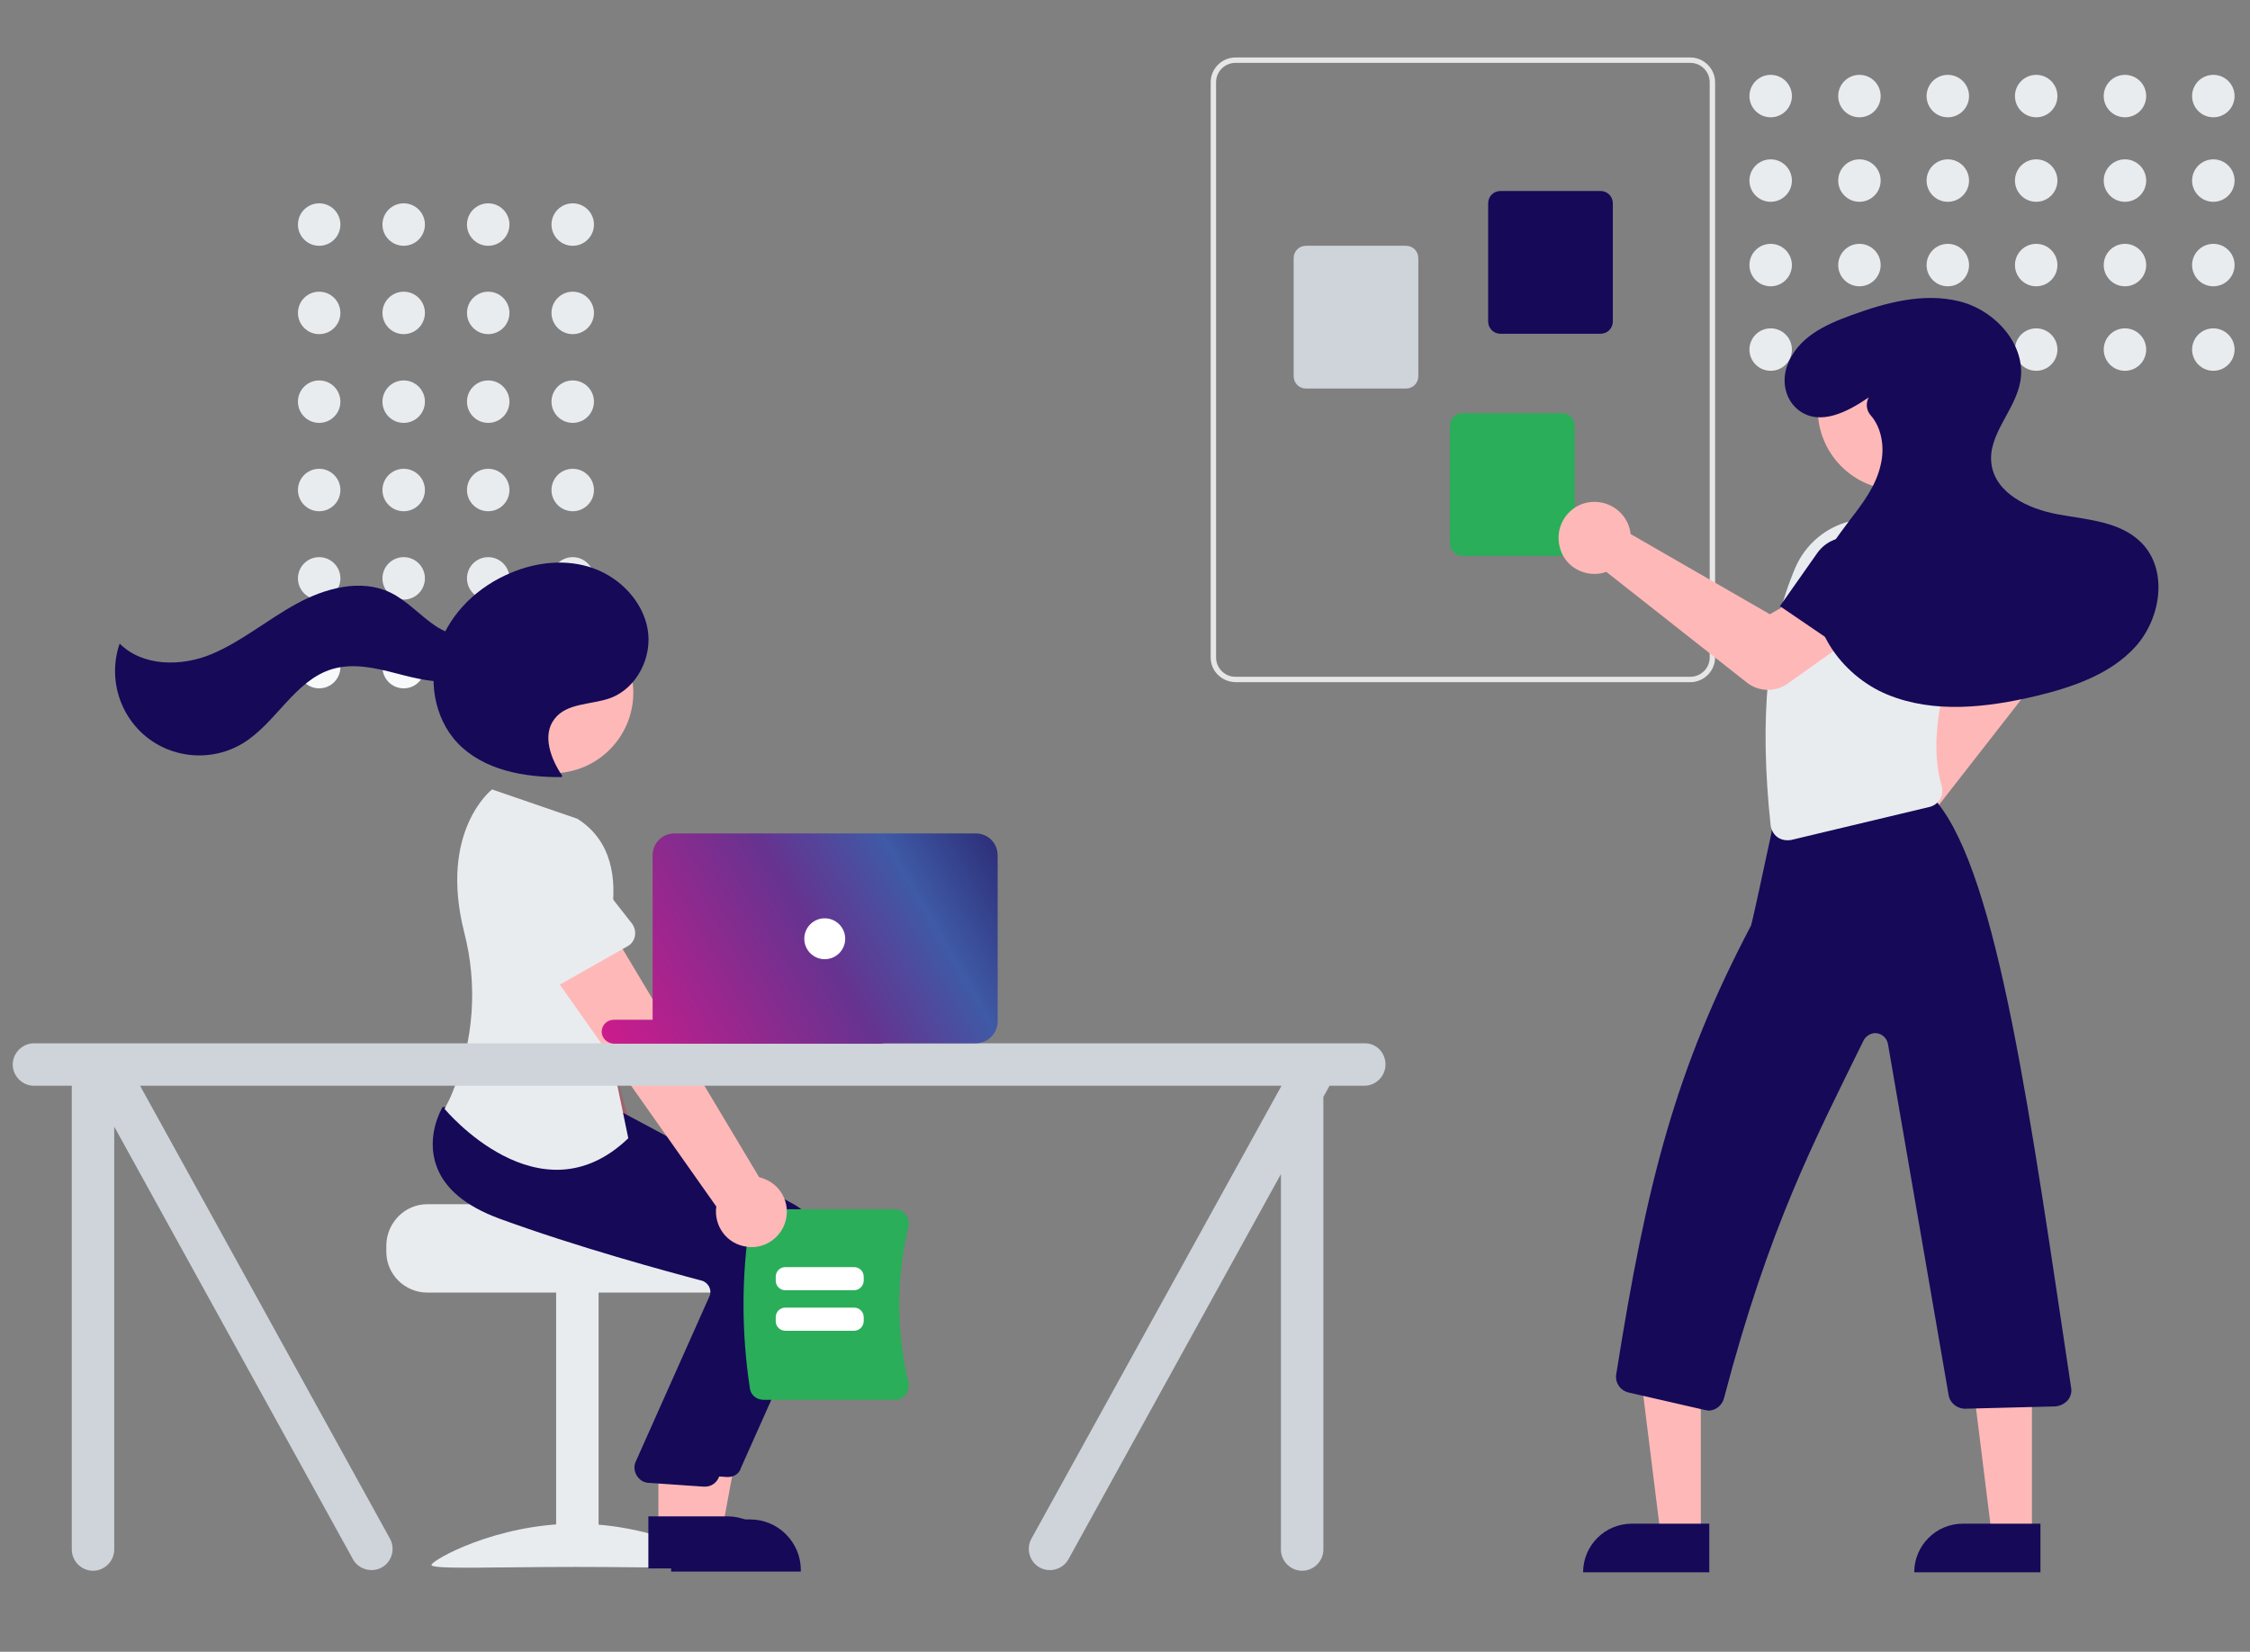 <svg version="1.1" id="a2525de1-ea14-4c9e-818b-1d269b9a5d3c" xmlns="http://www.w3.org/2000/svg" x="0" y="0" viewBox="0 0 583 428.1" xml:space="preserve"><rect x="0" y="0" width="583" height="428.1" fill="#808080" stroke="none"/><style type="text/css">.st0{fill:#e9ecef}.st1{fill:#f8f9fa}.st3{fill:#150958}.st4{fill:#ffb8b8}.st5{fill:#2aae59}.st6{fill:#fff}.st7{fill:#ced4da}</style><circle class="st0" cx="148.4" cy="58.2" r="5.5"/><circle class="st0" cx="126.5" cy="58.2" r="5.5"/><circle class="st0" cx="104.6" cy="58.2" r="5.5"/><circle class="st0" cx="82.7" cy="58.2" r="5.5"/><circle class="st0" cx="148.4" cy="81.1" r="5.5"/><circle class="st0" cx="126.5" cy="81.1" r="5.5"/><circle class="st0" cx="104.6" cy="81.1" r="5.5"/><circle class="st0" cx="82.7" cy="81.1" r="5.5"/><circle class="st0" cx="148.4" cy="104.1" r="5.5"/><circle class="st0" cx="126.5" cy="104.1" r="5.5"/><circle class="st0" cx="104.6" cy="104.1" r="5.5"/><circle class="st0" cx="82.7" cy="104.1" r="5.5"/><circle class="st0" cx="148.4" cy="127" r="5.5"/><circle class="st0" cx="126.5" cy="127" r="5.5"/><circle class="st0" cx="104.6" cy="127" r="5.5"/><circle class="st0" cx="82.7" cy="127" r="5.5"/><circle class="st0" cx="148.4" cy="149.9" r="5.5"/><circle class="st0" cx="126.5" cy="149.9" r="5.5"/><circle class="st0" cx="104.6" cy="149.9" r="5.5"/><circle class="st0" cx="82.7" cy="149.9" r="5.5"/><circle class="st1" cx="148.4" cy="172.9" r="5.5"/><circle class="st1" cx="126.5" cy="172.9" r="5.5"/><circle class="st1" cx="104.6" cy="172.9" r="5.5"/><circle class="st1" cx="82.7" cy="172.9" r="5.5"/><path class="st0" d="M100.1 322.7v1.7c0 5.9 4.8 10.6 10.6 10.6h76.5c5.9 0 10.6-4.8 10.6-10.6v-1.7c0-2.5-.9-4.9-2.5-6.8-.5-.6-1.1-1.2-1.8-1.7 0 0-42-1-42-2.1h-40.8c-5.8 0-10.5 4.8-10.6 10.6z"/><path class="st0" d="M144.1 334.6h11V406h-11z"/><path class="st0" d="M186.6 405.6c0 1.2-16.7.5-37.4.5s-37.4.7-37.4-.5 16.7-10.7 37.4-10.7 37.4 9.5 37.4 10.7z"/><path d="M171.4 321.3c3-4 2.2-9.8-1.9-12.8-.4-.3-.9-.6-1.4-.8l-23.4-79.8-17.8 8.7 28.6 75.7c-2 4.7.2 10.1 4.9 12 3.9 1.7 8.5.4 11-3z" fill="#a0616a"/><path class="st3" d="M150 241.2l-19.9 5.4c-2.2.6-4.4-.7-5-2.9-.1-.2-.1-.4-.1-.6l-2.4-20.5c-1.6-6.1 2-12.3 8.1-13.9 6-1.6 12.2 2 13.9 8l8.2 18.8c.9 2.1 0 4.5-2.1 5.4-.3.2-.5.3-.7.3z"/><path class="st4" d="M176.6 397.2H187l5-27h-15.4z"/><path class="st3" d="M173.9 393.8h20.5c7.2 0 13.1 5.9 13.1 13.1v.4h-33.6v-13.5zm14.8-11h-.4l-14.4-1c-2.1-.2-3.6-2.1-3.5-4.2 0-.3.1-.7.2-1l19.3-43.3c.3-.8.2-1.6-.2-2.4-.4-.7-1.1-1.3-1.9-1.5-9.1-2.4-32.3-8.7-52.5-16.1-8.6-3.2-14.1-7.7-16.2-13.6-2.8-7.7 1.3-14.8 1.5-15.1l.1-.2 19 1.7 20.6 1.7 45 24.1c7.8 4.2 11.1 13.8 7.5 21.9L192 380.4c-.4 1.5-1.8 2.4-3.3 2.4z"/><circle class="st4" cx="143.2" cy="179.5" r="20.9"/><path class="st4" d="M170.6 396.4h10.5l4.9-27h-15.4z"/><path class="st3" d="M168 393h20.5c7.2 0 13.1 5.9 13.1 13.1v.4H168V393zm14.7-7.7h-.4l-14.4-1c-2.1-.2-3.6-2.1-3.5-4.2 0-.3.1-.7.2-1l19.3-43.3c.3-.8.2-1.6-.2-2.4-.4-.7-1.1-1.3-1.9-1.5-9.1-2.4-32.3-8.7-52.5-16.1-8.6-3.2-14.1-7.7-16.2-13.6-2.8-7.7 1.3-14.8 1.5-15.1l.1-.2 19 1.7 20.6 1.7 45 24.1c7.8 4.2 11.1 13.8 7.5 21.9L186.2 383c-.6 1.4-2 2.3-3.5 2.3z"/><path class="st0" d="M149.6 212.2l-22.1-7.6s-13.9 10.7-7.2 37.1c3.5 13.6 2.5 28-2.9 41-.6 1.6-1.4 3.2-2.2 4.7 0 0 24.6 29.7 47.6 7.6l-8.9-42.9c-.1.1 13.9-28.4-4.3-39.9z"/><path class="st3" d="M145.7 201.1c-3-4.4-5.3-10.6-2-14.8 3.2-4.2 9.6-3.6 14.5-5.4 6.9-2.6 10.9-10.7 9.6-17.9s-7.1-13.2-14-15.7-14.7-1.7-21.5 1.2c-8.4 3.5-15.5 10.2-18.5 18.8-3 8.5-1.4 18.8 4.8 25.3 6.7 7 17.2 8.9 26.9 8.8"/><path class="st3" d="M126.3 163.2c-3.7 3-9.5 1.7-13.5-1s-7.3-6.5-11.6-8.6c-7.7-3.7-16.9-1.2-24.4 2.9s-14.1 9.7-21.9 13-17.9 3.3-23.9-2.7c-3.9 11.4 2.1 23.9 13.5 27.8 6.2 2.1 12.9 1.4 18.5-2 8.6-5.3 13.4-16.3 23.1-19.2 5.4-1.6 11.1-.3 16.5 1.1s11.1 2.9 16.5 1.7c5.5-1.2 10.6-6.1 9.9-11.7l-2.7-1.3z"/><path class="st5" d="M194.3 359.8c-2.2-14.4-2.2-29 0-43.3.3-1.8 1.8-3.1 3.6-3.1h33.9c1.1 0 2.2.5 2.9 1.4.7.9 1 2 .7 3.1-3.2 13.3-3.2 27.1 0 40.4.3 1.1 0 2.3-.7 3.1-.7.9-1.7 1.4-2.9 1.4h-33.9c-1.8 0-3.4-1.2-3.6-3z"/><path class="st6" d="M221.3 334.4h-17.8c-1.4 0-2.5-1.1-2.5-2.5v-1c0-1.4 1.1-2.5 2.5-2.5h17.8c1.4 0 2.5 1.1 2.5 2.5v1c0 1.3-1.1 2.5-2.5 2.5zm0 10.5h-17.8c-1.4 0-2.5-1.1-2.5-2.5v-1c0-1.4 1.1-2.5 2.5-2.5h17.8c1.4 0 2.5 1.1 2.5 2.5v1c0 1.3-1.1 2.5-2.5 2.5z"/><path class="st4" d="M203.2 317.5c1.9-4.7-.3-10-5-11.9-.5-.2-1-.4-1.5-.5L154 233.7l-15 12.9 46.6 66.1c-.7 5 2.7 9.7 7.8 10.4 4.1.7 8.2-1.7 9.8-5.6z"/><path class="st0" d="M162.5 245.3l-18 10.2c-2 1.1-4.5.4-5.6-1.5-.1-.2-.2-.4-.3-.5l-7.4-19.2c-3.1-5.5-1.1-12.4 4.4-15.5 5.5-3.1 12.3-1.1 15.4 4.3l12.7 16.2c1.4 1.8 1.1 4.4-.7 5.7-.2.1-.3.2-.5.3z"/><path class="st7" d="M353.7 270.4H8.8c-3 0-5.5 2.5-5.5 5.5s2.5 5.5 5.5 5.5h9.8v120.2c0 3 2.5 5.5 5.5 5.5s5.5-2.5 5.5-5.5V292l61.9 112.2c1.5 2.6 4.9 3.5 7.5 2 2.6-1.5 3.5-4.9 2-7.5L36.3 281.4H332v.1l-64.7 117.2c-1.5 2.6-.6 6 2 7.5s6 .6 7.5-2l55.1-99.9v97.3c0 3 2.5 5.5 5.5 5.5s5.5-2.5 5.5-5.5V284.3l1.6-2.9h9c3 0 5.5-2.5 5.5-5.5s-2.3-5.5-5.3-5.5z"/><path d="M313.7 170.4V21.3c0-3.5 2.9-6.4 6.4-6.4H438c3.5 0 6.4 2.9 6.4 6.4v149.1c0 3.5-2.9 6.4-6.4 6.4H320.1c-3.6-.1-6.4-2.9-6.4-6.4zm6.4-154.1c-2.7 0-5 2.2-5 5v149.1c0 2.7 2.2 5 5 5H438c2.7 0 5-2.2 5-5V21.3c0-2.7-2.2-5-5-5H320.1z" fill="#e6e6e6"/><path class="st3" d="M385.6 83.3V52.7c0-1.8 1.4-3.2 3.2-3.2h25.9c1.8 0 3.2 1.4 3.2 3.2v30.6c0 1.8-1.4 3.2-3.2 3.2h-25.9c-1.8 0-3.2-1.4-3.2-3.2z"/><path class="st7" d="M335.2 97.5V66.9c0-1.8 1.4-3.2 3.2-3.2h25.9c1.8 0 3.2 1.4 3.2 3.2v30.6c0 1.8-1.4 3.2-3.2 3.2h-25.9c-1.8 0-3.2-1.4-3.2-3.2z"/><path class="st5" d="M375.7 140.9v-30.6c0-1.8 1.4-3.2 3.2-3.2h25.9c1.8 0 3.2 1.4 3.2 3.2v30.6c0 1.8-1.4 3.2-3.2 3.2h-25.9c-1.8-.1-3.2-1.5-3.2-3.2z"/><circle class="st0" cx="573.5" cy="24.9" r="5.5"/><circle class="st0" cx="573.5" cy="46.8" r="5.5"/><circle class="st0" cx="573.5" cy="68.7" r="5.5"/><circle class="st0" cx="573.5" cy="90.6" r="5.5"/><circle class="st0" cx="550.6" cy="24.9" r="5.5"/><circle class="st0" cx="550.6" cy="46.8" r="5.5"/><circle class="st0" cx="550.6" cy="68.7" r="5.5"/><circle class="st0" cx="550.6" cy="90.6" r="5.5"/><circle class="st0" cx="527.6" cy="24.9" r="5.5"/><circle class="st0" cx="527.6" cy="46.8" r="5.5"/><circle class="st0" cx="527.6" cy="68.7" r="5.5"/><circle class="st0" cx="527.6" cy="90.6" r="5.5"/><circle class="st0" cx="504.7" cy="24.9" r="5.5"/><circle class="st0" cx="504.7" cy="46.8" r="5.5"/><circle class="st0" cx="504.7" cy="68.7" r="5.5"/><circle class="st0" cx="504.7" cy="90.6" r="5.5"/><circle class="st0" cx="481.8" cy="24.9" r="5.5"/><circle class="st0" cx="481.8" cy="46.8" r="5.5"/><circle class="st0" cx="481.8" cy="68.7" r="5.5"/><circle class="st0" cx="481.8" cy="90.6" r="5.5"/><circle class="st0" cx="458.8" cy="24.9" r="5.5"/><circle class="st0" cx="458.8" cy="46.8" r="5.5"/><circle class="st0" cx="458.8" cy="68.7" r="5.5"/><circle class="st0" cx="458.8" cy="90.6" r="5.5"/><path class="st4" d="M481 219.8c-1.8-4.9.7-10.2 5.6-12 .3-.1.7-.2 1-.3.4-.1.8-.2 1.2-.2l20.6-36.2-5.2-9 13-10 9.9 13.8c2.4 3.4 2.3 8-.2 11.3l-28.3 36.3.3.9c1.2 5-1.9 10.1-6.9 11.3-.3.1-.7.1-1 .2-.4 0-.8.1-1.1.1-4.1 0-7.6-2.5-8.9-6.2zm-40.3 178.1h-10.4l-5-40.2h15.4z"/><path class="st3" d="M422.8 394.9h20.1v12.6h-32.7c0-6.9 5.6-12.6 12.6-12.6z"/><path class="st4" d="M526.5 397.9h-10.4l-5-40.2h15.4z"/><path class="st3" d="M508.6 394.9h20.1v12.6H496c0-6.9 5.6-12.6 12.6-12.6zm11.5-240.8l-23.4 8.9-5.7-15.9c-1.6-4.3.2-9.2 4.2-11.5 4.1-2.3 9.2-1.3 12.1 2.4l12.8 16.1zm-78.5 211.3l-19.6-4.5c-2.2-.5-3.6-2.6-3.2-4.8 7.9-49.9 15.4-79.1 34.9-116.2.3-.7 3.3-14.7 5.3-24 0-2.1 1.5-3.9 3.6-4.3l36.6-5.6c.6-.2 1.1-.3 1.7-.3l.4.1v.4c0 .4-.4.4-.5.5l-.5.1c.6.3 1.1.6 1.5 1 16 19.3 24.4 82.4 34.9 152.2.1 1.1-.3 2.3-1.1 3.1-.8.8-1.9 1.3-3 1.4l-23.4.6c-2.1 0-4-1.5-4.3-3.6l-15.7-90.9c-.3-1.8-2-3.1-3.8-2.8-1.1.2-2 .9-2.5 1.8-12.7 25.9-24.5 48.2-36.2 92.8-.5 1.9-2.2 3.2-4.1 3.2-.4-.1-.7-.2-1-.2z"/><path class="st0" d="M460.6 217c-1-.7-1.6-1.8-1.8-3-3-28-.9-49.8 6.4-66.9 2.6-6 7.8-10.4 14.1-12l18.9-1h.1c8.8 4.3 13.7 13.8 12.1 23.4-6.1 16-11.2 32.7-7.3 46.2.3 1.1.2 2.4-.4 3.4-.6 1-1.5 1.7-2.6 2l-36 8.6c-1.3.2-2.5 0-3.5-.7z"/><path class="st4" d="M452.5 176.8l-36.3-28.6-.9.3c-2.6.6-5.3.1-7.5-1.4s-3.6-3.9-3.9-6.6c-.5-4.3 2-8.4 6.1-9.9 4.9-1.7 10.2.8 12 5.6.1.3.2.7.3 1 .1.4.2.8.2 1.2l36.1 20.8 9-5.2 9.9 13-13.9 9.9c-3.4 2.6-7.9 2.5-11.1-.1z"/><path class="st3" d="M481.9 171.2l-20.7-14.1 9.7-13.8c2.7-3.8 7.7-5.1 11.8-3.1 4.2 2 6.3 6.8 5 11.3l-5.8 19.7z"/><circle class="st4" cx="491.9" cy="106.1" r="20.9"/><path class="st3" d="M484.2 103c-5.4 3.7-12.4 7.4-17.9 3.5-3.6-2.6-4.7-7.3-3.3-11.5 2.6-7.5 9.8-10.8 16.7-13.3 9-3.3 18.7-5.9 28-3.6s17.4 11.3 15.8 20.7c-1.3 7.6-8.5 13.8-7.5 21.4 1 7.7 9.6 11.7 17.2 13.1s16.1 1.8 21.6 7.3c7 7 5.2 19.4-1.3 26.8-6.6 7.4-16.5 10.7-26 13-12.7 3-26.4 4.6-38.5-.4s-21.5-18.4-18-31c1.5-5.3 5-9.8 8.3-14.2 3.4-4.4 6.8-8.9 8-14.3 1.1-4.5.3-9.7-2.7-13-1-1.2-1.2-3-.4-4.5z"/><linearGradient id="SVGID_1_" gradientUnits="userSpaceOnUse" x1="159.57" y1="924.548" x2="257.247" y2="868.154" gradientTransform="translate(0 -650)"><stop offset="0" stop-color="#cc1b8c"/><stop offset=".541" stop-color="#663390"/><stop offset=".787" stop-color="#3f5aa6"/><stop offset="1" stop-color="#2e307a"/></linearGradient><path d="M155.9 267.4c0-1.7 1.4-3.1 3.1-3.1h69.3c1.7 0 3.1 1.4 3.1 3.1 0 1.7-1.4 3.1-3.1 3.1H159c-1.7-.1-3.1-1.5-3.1-3.1zm96.9 3h-78c-3.2 0-5.7-2.5-5.7-5.7v-43c0-3.2 2.5-5.7 5.7-5.7h78c3.2 0 5.7 2.5 5.7 5.7v43c0 3.2-2.6 5.7-5.7 5.7z" fill="url(#SVGID_1_)"/><circle class="st6" cx="213.7" cy="243.3" r="5.3"/></svg>